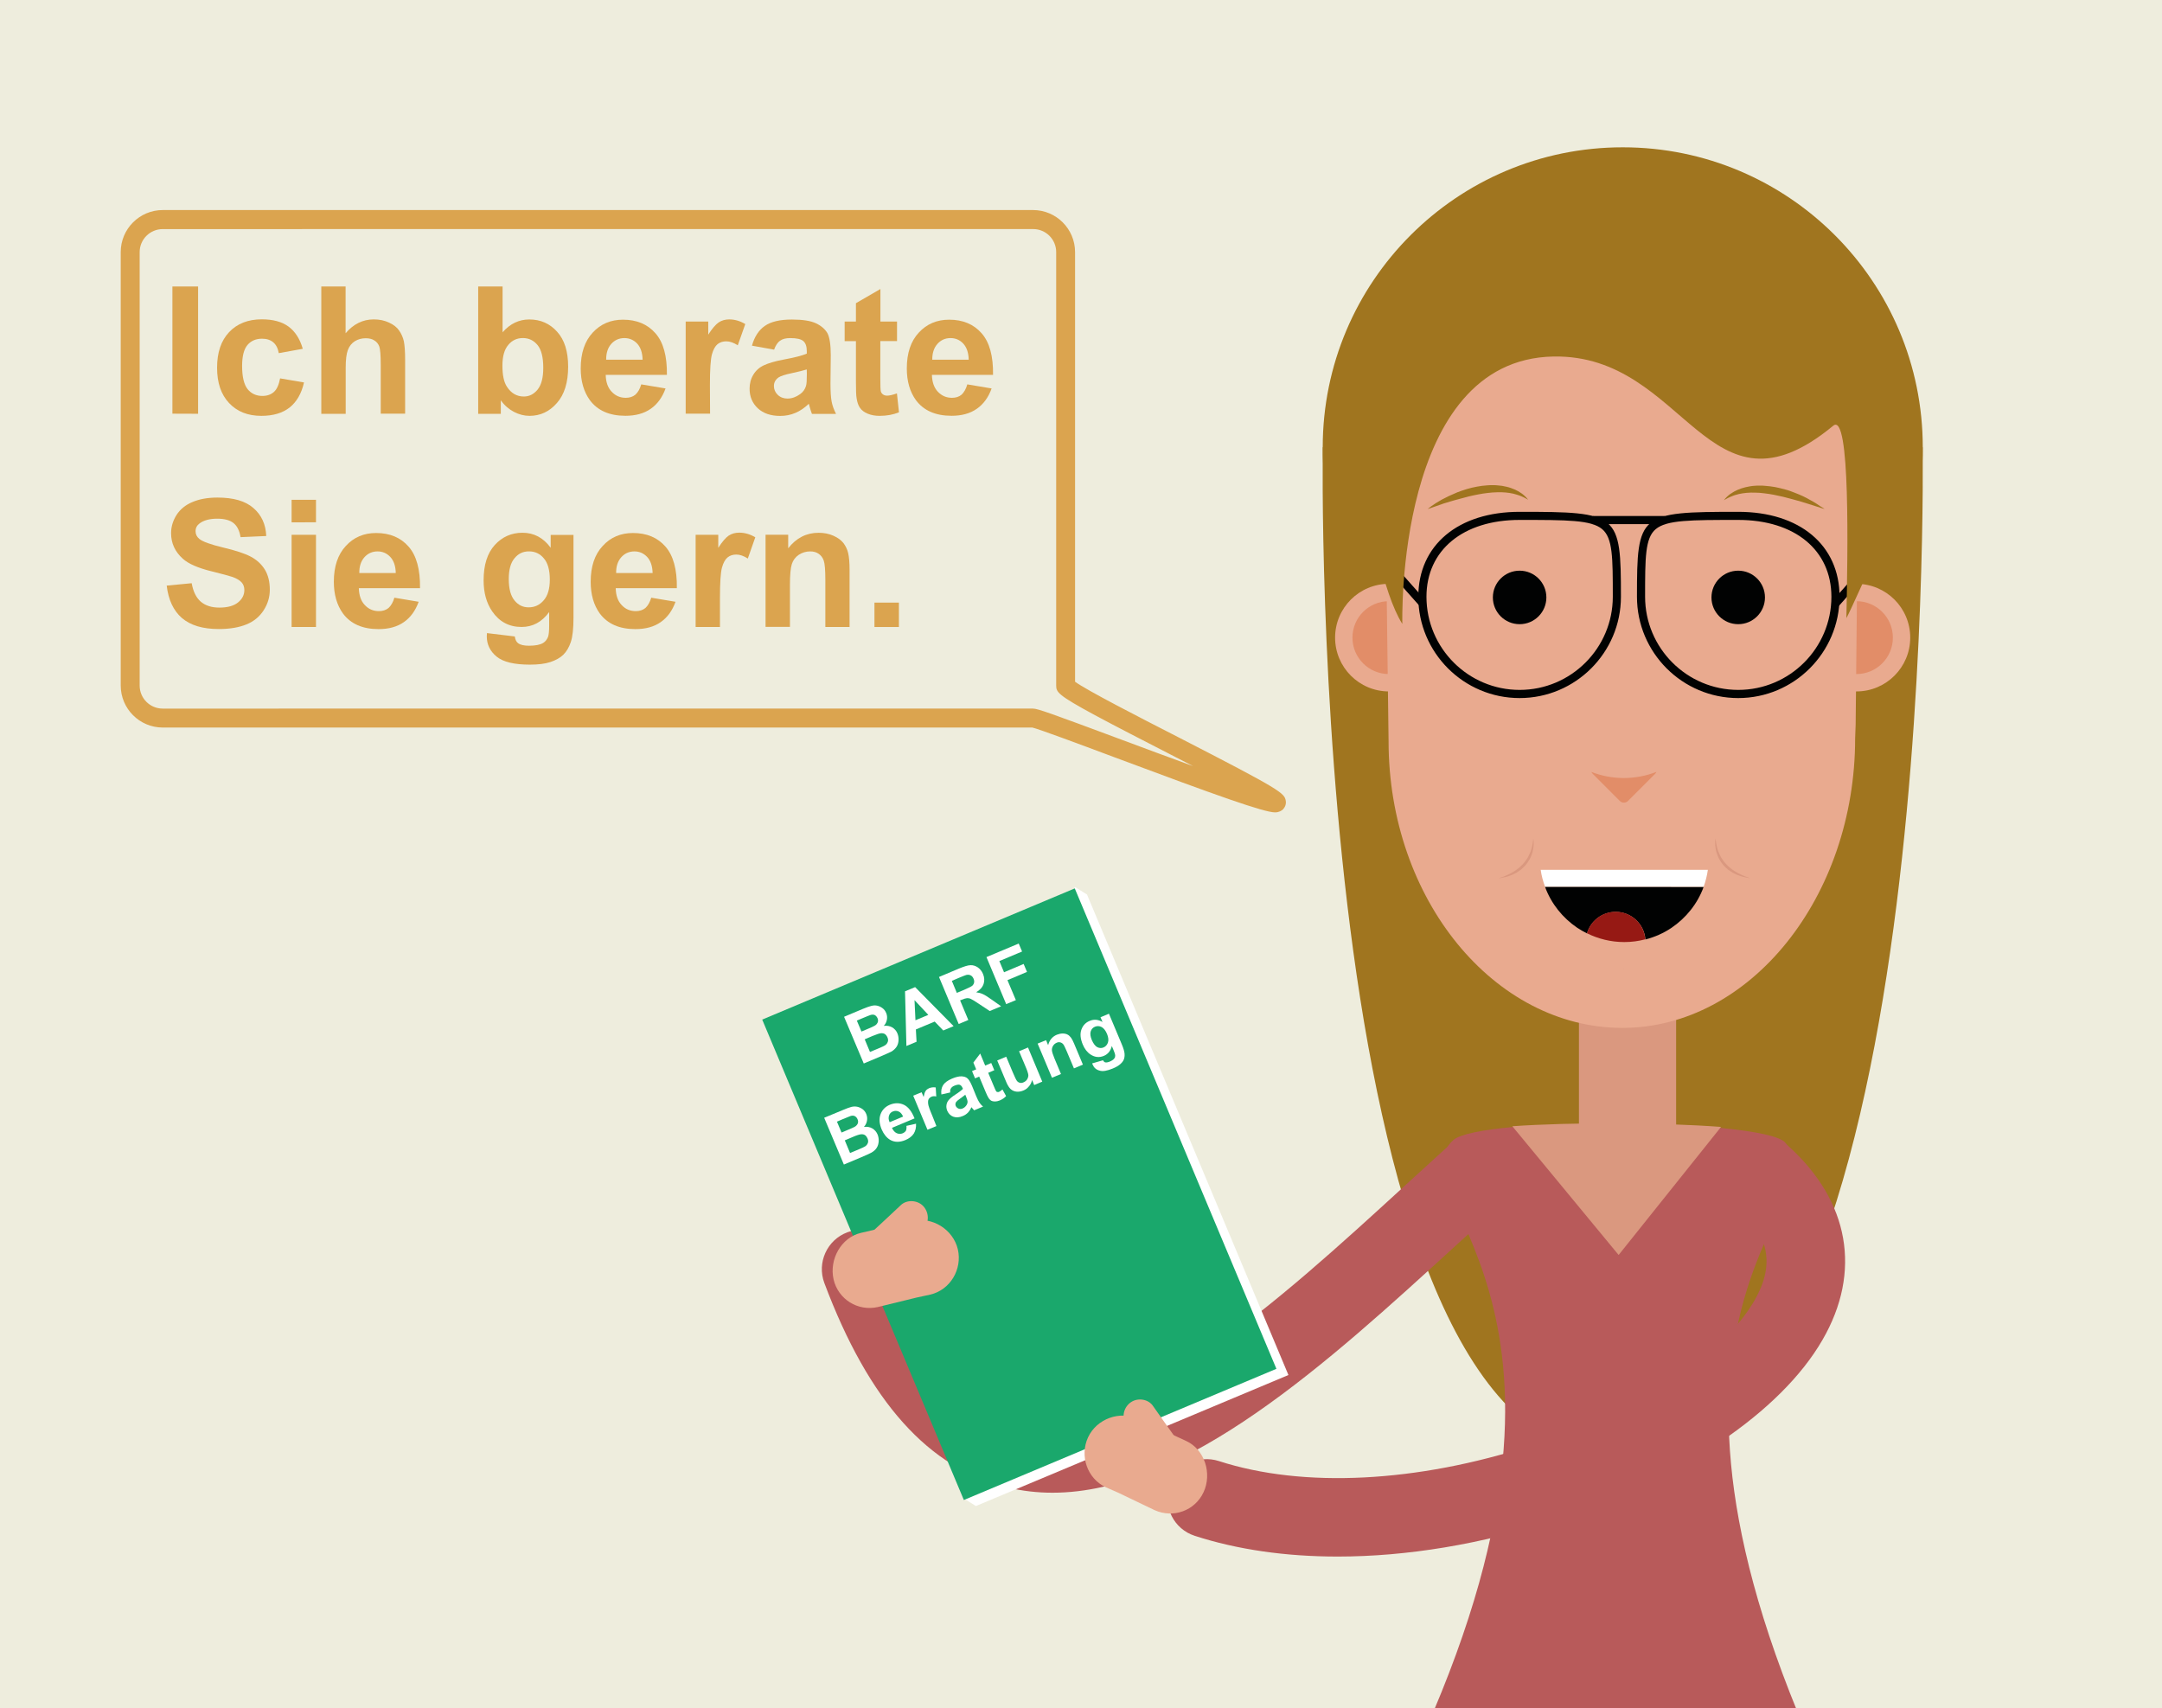 <?xml version="1.0" encoding="utf-8"?>
<!-- Generator: Adobe Illustrator 16.0.0, SVG Export Plug-In . SVG Version: 6.00 Build 0)  -->
<!DOCTYPE svg PUBLIC "-//W3C//DTD SVG 1.1//EN" "http://www.w3.org/Graphics/SVG/1.1/DTD/svg11.dtd">
<svg version="1.1" id="Ebene_1" xmlns="http://www.w3.org/2000/svg" xmlns:xlink="http://www.w3.org/1999/xlink" x="0px" y="0px"
	 width="66.75px" height="52.732px" viewBox="35.656 0 66.75 52.732" enable-background="new 35.656 0 66.75 52.732"
	 xml:space="preserve">
<g id="Ebene_3">
	<rect x="34.906" y="0" fill="#EEEDDD" width="68.83" height="52.732"/>
</g>
<g id="Ebene_1_1_">
	<g>
		<circle fill="#A0751F" cx="85.757" cy="13.811" r="9.263"/>
	</g>
	<g>
		<path fill="#BF914C" d="M94.153,17.612c-1.784,2.743-4.881,4.558-8.396,4.558c-3.27,0-6.169-1.563-7.998-3.983l1.514-6.377
			c0,0,0.19-1.932,3.307-1.932c4.906,0,6.505,6.75,10.944,3.267C93.84,12.891,94.2,15.615,94.153,17.612z"/>
	</g>
	<g>
		<path fill="#A0751F" d="M85.524,44.948c-9.523,0-9.028-31.139-9.028-31.139h18.521C95.015,13.811,95.51,44.948,85.524,44.948z"/>
	</g>
	<g>
		<g>
			<circle fill="#E9AA8F" cx="78.537" cy="19.686" r="1.661"/>
		</g>
		<g>
			<circle fill="#E28D68" cx="78.537" cy="19.686" r="1.125"/>
		</g>
	</g>
	<g>
		<g>
			<circle fill="#E9AA8F" cx="92.972" cy="19.686" r="1.661"/>
		</g>
		<g>
			<circle fill="#E28D68" cx="92.972" cy="19.686" r="1.125"/>
		</g>
	</g>
	<g>
		<path fill="#DA987F" d="M85.905,36.244c-0.783,0-1.5-0.639-1.5-1.424v-5.44c0-0.785,0.717-1.423,1.5-1.423
			c0.785,0,1.5,0.638,1.5,1.423v5.44C87.405,35.606,86.69,36.244,85.905,36.244z"/>
	</g>
	<g>
		<path fill="#E9AA8F" d="M93.405,13.059c0-2.74-3.938-2.836-7.891-2.836s-6.763,1.363-6.876,2.827
			c-0.008,0.093-0.233,0.182-0.233,0.271c0,0,0.122,9.471,0.122,9.561c0,4.89,3.269,8.853,7.218,8.853s7.187-4.05,7.187-8.938
			c0-0.011,0.016-0.439,0.016-0.439l0.098-9.717h0.365C93.405,12.639,93.405,13.07,93.405,13.059z"/>
	</g>
	<g opacity="0.5">
		<line fill="none" x1="85.839" y1="30.16" x2="85.804" y2="30.152"/>
	</g>
	<g opacity="0.4">
		<polygon fill="#633F18" points="85.794,29.92 85.794,29.922 85.787,29.921 		"/>
	</g>
	<g opacity="0.4">
		<polygon fill="#633F18" points="85.787,29.921 85.78,29.922 85.78,29.92 		"/>
	</g>
	<g>
		<g>
			<path fill="#010202" d="M88.333,26.343c-0.026,0.124-0.065,0.259-0.125,0.397c-0.077,0.181-0.186,0.374-0.332,0.558
				c-0.147,0.187-0.337,0.36-0.563,0.505c-0.224,0.146-0.479,0.261-0.743,0.33c-0.064,0.021-0.134,0.034-0.199,0.048
				c-0.066,0.014-0.136,0.024-0.21,0.031l-0.11,0.014l-0.055,0.005l-0.042,0.002l-0.084,0.003l-0.043,0.002l-0.021-0.014
				l-0.012-0.016h-0.025l-0.006,0.017c-0.27-0.002-0.544-0.03-0.81-0.104c-0.267-0.074-0.521-0.185-0.739-0.33
				c-0.222-0.146-0.408-0.315-0.558-0.501c-0.148-0.183-0.256-0.373-0.334-0.554c-0.056-0.13-0.096-0.253-0.122-0.368
				c-0.019-0.021-0.026-0.032-0.026-0.032s-0.035,0.122-0.036,0.341c-0.001,0.22,0.031,0.535,0.188,0.897
				c0.077,0.18,0.185,0.37,0.334,0.554c0.146,0.185,0.335,0.354,0.557,0.501c0.222,0.147,0.476,0.256,0.739,0.329
				c0.266,0.074,0.872,0.116,0.872,0.116l0.043-0.003l0.084-0.003l0.042-0.002l0.055-0.005l0.11-0.014
				c0.074-0.007,0.144-0.021,0.21-0.031c0.065-0.014,0.135-0.025,0.199-0.048c0.268-0.069,0.521-0.185,0.743-0.328
				c0.226-0.146,0.412-0.32,0.563-0.506c0.147-0.184,0.255-0.378,0.332-0.559c0.149-0.364,0.182-0.685,0.176-0.902
				c-0.004-0.219-0.044-0.341-0.044-0.341S88.336,26.338,88.333,26.343z"/>
		</g>
		<g>
			<path fill="#FFFFFF" d="M83.659,27.288c0.146,0.186,0.335,0.355,0.557,0.501c0.222,0.146,0.476,0.257,0.739,0.33
				c0.264,0.072,0.872,0.115,0.872,0.115l0.127-0.005l0.042-0.002l0.055-0.005l0.11-0.014c0.074-0.007,0.144-0.021,0.21-0.033
				c0.065-0.012,0.135-0.024,0.199-0.046c0.268-0.069,0.521-0.185,0.743-0.33c0.226-0.145,0.412-0.318,0.563-0.505
				c0.147-0.185,0.255-0.377,0.332-0.558c0.06-0.143,0.099-0.273,0.125-0.397c-0.021,0.027-0.095,0.117-0.203,0.244
				c-0.066,0.076-0.146,0.165-0.24,0.259c-0.095,0.096-0.199,0.192-0.315,0.287c-0.233,0.19-0.513,0.354-0.812,0.454
				c-0.149,0.051-0.308,0.087-0.474,0.111c-0.021,0.003-0.042,0.007-0.063,0.01l-0.063,0.007c-0.043,0.004-0.086,0.012-0.122,0.012
				l-0.06,0.004l-0.025,0.002l-0.043,0.001l-0.146,0.003c-0.363-0.001-0.695-0.05-0.996-0.151c-0.303-0.103-0.581-0.268-0.815-0.457
				c-0.235-0.188-0.431-0.392-0.563-0.541c-0.091-0.102-0.154-0.177-0.188-0.218c0.026,0.115,0.066,0.238,0.123,0.368
				C83.404,26.915,83.509,27.106,83.659,27.288z"/>
		</g>
	</g>
	<g>
		<path fill="#A0751F" d="M79.733,15.716c0,0,0.04-0.033,0.114-0.088c0.074-0.054,0.187-0.127,0.321-0.202
			c0.139-0.075,0.305-0.154,0.486-0.228c0.094-0.035,0.188-0.069,0.289-0.099c0.102-0.03,0.204-0.055,0.311-0.074
			c0.104-0.021,0.211-0.033,0.314-0.04c0.056-0.004,0.104-0.008,0.158-0.006c0.052-0.001,0.104,0,0.153,0.005
			c0.103,0.006,0.199,0.021,0.29,0.044c0.093,0.021,0.177,0.052,0.25,0.084c0.074,0.033,0.141,0.069,0.191,0.106
			c0.058,0.034,0.098,0.076,0.133,0.106c0.033,0.03,0.058,0.063,0.071,0.079c0.018,0.02,0.023,0.028,0.023,0.028
			s-0.012-0.008-0.033-0.02c-0.021-0.012-0.053-0.03-0.093-0.05c-0.042-0.02-0.089-0.043-0.146-0.063
			c-0.057-0.021-0.123-0.038-0.192-0.057c-0.146-0.032-0.314-0.049-0.5-0.042c-0.093,0.001-0.188,0.01-0.284,0.021
			c-0.097,0.012-0.193,0.024-0.293,0.045c-0.195,0.036-0.394,0.085-0.573,0.137c-0.093,0.023-0.182,0.05-0.266,0.074
			s-0.163,0.052-0.235,0.071C79.93,15.652,79.733,15.716,79.733,15.716z"/>
	</g>
	<g>
		<path fill="#A0751F" d="M91.988,15.716c0,0-0.195-0.063-0.491-0.156c-0.073-0.021-0.153-0.049-0.236-0.073
			c-0.084-0.024-0.174-0.05-0.265-0.074c-0.185-0.052-0.379-0.1-0.574-0.137c-0.101-0.021-0.195-0.032-0.293-0.045
			c-0.1-0.013-0.191-0.021-0.284-0.021c-0.185-0.007-0.354,0.01-0.5,0.042c-0.07,0.02-0.138,0.034-0.193,0.059
			c-0.06,0.021-0.104,0.045-0.146,0.063c-0.04,0.021-0.069,0.038-0.092,0.05c-0.021,0.014-0.034,0.02-0.034,0.02
			s0.009-0.011,0.022-0.028c0.019-0.019,0.038-0.049,0.072-0.079s0.075-0.072,0.132-0.104c0.055-0.039,0.118-0.075,0.192-0.107
			c0.074-0.033,0.158-0.063,0.25-0.084c0.092-0.021,0.188-0.039,0.29-0.045c0.052-0.005,0.104-0.006,0.154-0.005
			c0.053-0.002,0.104,0.002,0.155,0.007c0.105,0.006,0.212,0.021,0.316,0.039c0.104,0.021,0.208,0.046,0.31,0.074
			c0.103,0.026,0.197,0.063,0.289,0.099c0.187,0.07,0.353,0.149,0.487,0.229c0.139,0.073,0.247,0.146,0.322,0.2
			C91.948,15.681,91.988,15.716,91.988,15.716z"/>
	</g>
	<g>
		<path fill="#B85A5A" d="M68.15,46.086c-0.465,0-0.927-0.052-1.383-0.161c-2.435-0.584-4.286-2.649-5.661-6.316
			c-0.233-0.627,0.083-1.326,0.71-1.563c0.628-0.233,1.328,0.083,1.563,0.71c1.057,2.814,2.387,4.436,3.955,4.813
			c3.236,0.775,7.887-3.477,11.62-6.893c0.456-0.418,0.888-0.813,1.319-1.204c0.498-0.447,1.268-0.407,1.714,0.091
			c0.449,0.497,0.41,1.266-0.088,1.714c-0.428,0.387-0.854,0.775-1.31,1.19C76.663,42.06,72.261,46.086,68.15,46.086z"/>
	</g>
	<g>
		<path fill="#B85A5A" d="M76.955,48.057c-1.6,0-3.099-0.214-4.414-0.641c-0.64-0.207-0.986-0.893-0.781-1.527
			c0.206-0.639,0.892-0.987,1.529-0.78c2.601,0.843,6.115,0.666,9.647-0.482c3.271-1.063,5.904-2.773,6.884-4.469
			c0.644-1.113,0.466-2.028-0.576-2.969c-0.497-0.448-0.537-1.216-0.089-1.714s1.218-0.538,1.715-0.091
			c1.885,1.699,2.27,3.883,1.054,5.983c-1.283,2.225-4.361,4.305-8.233,5.563C81.397,47.678,79.087,48.057,76.955,48.057z"/>
	</g>
	<g>
		<circle fill="#010202" cx="82.573" cy="18.445" r="0.826"/>
	</g>
	<g>
		<circle fill="#010202" cx="89.322" cy="18.445" r="0.826"/>
	</g>
	<g>
		<g>
			<path fill="#E28D68" d="M86.797,23.831c-0.01,0.021-0.021,0.04-0.038,0.057l-0.842,0.842c-0.067,0.067-0.182,0.067-0.249,0
				l-0.841-0.842c-0.017-0.016-0.027-0.032-0.038-0.055c0.313,0.12,0.647,0.188,1.002,0.188
				C86.146,24.019,86.485,23.952,86.797,23.831z"/>
		</g>
	</g>
	<g>
		<g>
			<path fill="#010202" d="M82.573,21.552c-1.726,0-3.128-1.401-3.128-3.127c0-1.594,1.229-2.623,3.128-2.623
				c3.067,0,3.128,0.051,3.128,2.623C85.701,20.148,84.298,21.552,82.573,21.552z M82.573,16.052c-1.746,0-2.876,0.933-2.876,2.372
				c0,1.585,1.289,2.876,2.876,2.876s2.877-1.291,2.877-2.876c0-1.208,0-1.813-0.33-2.089
				C84.779,16.052,84.042,16.052,82.573,16.052z"/>
		</g>
		<g>
			<path fill="#010202" d="M89.322,21.552c-1.724,0-3.126-1.401-3.126-3.127c0-2.572,0.06-2.623,3.126-2.623
				c1.899,0,3.129,1.029,3.129,2.623C92.448,20.148,91.046,21.552,89.322,21.552z M89.322,16.052c-1.468,0-2.203,0-2.545,0.283
				c-0.33,0.273-0.33,0.881-0.33,2.089c0,1.585,1.29,2.876,2.875,2.876c1.588,0,2.877-1.291,2.877-2.876
				C92.198,16.983,91.069,16.052,89.322,16.052z"/>
		</g>
		<g>
			<rect x="84.833" y="15.931" fill="#010202" width="2.229" height="0.251"/>
		</g>
		<g>
			
				<rect x="92.558" y="17.736" transform="matrix(-0.749 -0.663 0.663 -0.749 149.96 93.399)" fill="#010202" width="0.25" height="1.079"/>
		</g>
		<g>
			
				<rect x="78.676" y="18.148" transform="matrix(-0.664 -0.748 0.748 -0.664 118.168 89.628)" fill="#010202" width="1.078" height="0.251"/>
		</g>
	</g>
	<g>
		<path fill="#A0751F" d="M93.583,17.075c-0.113,0.255-0.789,1.769-0.921,2.009c0.039-1.997,0.13-6.387-0.407-5.94
			c-3.885,3.209-4.528-2.205-8.633-2.137c-4.896,0.084-4.67,8.256-4.67,8.256c-0.618-0.979-0.973-3.179-1.258-4.392
			c0.028-5.42,2.217-5.254,7.599-5.747c6.088-0.56,8.328,1.008,8.563,1.787C94,11.396,93.959,14.757,93.583,17.075z"/>
	</g>
	<g>
		<g>
			<rect x="82.119" y="25.987" fill="#E9AA8F" width="7.657" height="3.433"/>
		</g>
		<g>
			<path fill="#FFFFFF" d="M88.385,26.855h-5.161c0.026,0.184,0.072,0.356,0.136,0.525h4.894
				C88.313,27.214,88.359,27.038,88.385,26.855z"/>
		</g>
		<g>
			<g>
				<path fill="#010202" d="M83.359,27.383c0.19,0.519,0.543,0.955,0.992,1.26c0.098,0.063,0.196,0.122,0.303,0.174
					c0.11-0.384,0.466-0.664,0.886-0.664c0.482,0,0.881,0.374,0.917,0.852c0.29-0.075,0.563-0.196,0.803-0.358
					c0.45-0.305,0.803-0.741,0.993-1.26L83.359,27.383L83.359,27.383z"/>
			</g>
			<g>
				<path fill="#961914" d="M85.538,28.15c-0.42,0-0.772,0.28-0.886,0.664c0.349,0.172,0.737,0.271,1.15,0.271
					c0.225,0,0.441-0.028,0.649-0.084C86.418,28.524,86.022,28.15,85.538,28.15z"/>
			</g>
		</g>
	</g>
	<g>
		<path fill="#DA987F" d="M82.994,25.885c0,0,0.007,0.027,0.01,0.077c0.002,0.023,0.002,0.056,0.003,0.089
			c-0.002,0.034-0.002,0.074-0.009,0.116c-0.005,0.043-0.018,0.088-0.026,0.137c-0.016,0.048-0.027,0.1-0.053,0.146
			c-0.011,0.023-0.021,0.049-0.034,0.073c-0.014,0.023-0.028,0.05-0.044,0.071c-0.027,0.052-0.068,0.094-0.104,0.139
			c-0.04,0.043-0.085,0.08-0.126,0.118c-0.047,0.031-0.093,0.063-0.139,0.095c-0.049,0.021-0.096,0.047-0.14,0.068
			c-0.045,0.02-0.09,0.029-0.13,0.045c-0.041,0.016-0.078,0.022-0.112,0.027c-0.033,0.006-0.063,0.014-0.088,0.019
			c-0.049,0.009-0.075,0.013-0.075,0.013s0.025-0.012,0.071-0.028c0.021-0.008,0.051-0.019,0.082-0.027
			c0.031-0.013,0.065-0.026,0.104-0.045c0.037-0.021,0.079-0.035,0.12-0.059c0.041-0.022,0.083-0.049,0.128-0.075
			c0.041-0.027,0.081-0.063,0.125-0.094c0.038-0.036,0.079-0.072,0.114-0.109c0.034-0.043,0.072-0.08,0.101-0.127
			c0.016-0.021,0.029-0.045,0.043-0.063c0.015-0.023,0.023-0.047,0.036-0.068c0.023-0.045,0.041-0.091,0.062-0.135
			c0.014-0.044,0.027-0.086,0.038-0.126c0.021-0.08,0.031-0.146,0.036-0.197C82.992,25.915,82.994,25.885,82.994,25.885z"/>
	</g>
	<g>
		<path fill="#DA987F" d="M88.625,25.885c0,0,0,0.028,0.006,0.076c0.006,0.049,0.017,0.117,0.037,0.197
			c0.009,0.04,0.022,0.082,0.039,0.126c0.019,0.044,0.035,0.09,0.06,0.135c0.012,0.021,0.023,0.045,0.035,0.067
			c0.015,0.021,0.029,0.044,0.045,0.063c0.025,0.048,0.064,0.084,0.099,0.126c0.036,0.039,0.077,0.075,0.115,0.111
			c0.044,0.03,0.084,0.063,0.126,0.094c0.044,0.026,0.087,0.054,0.127,0.075c0.042,0.021,0.083,0.038,0.12,0.059
			c0.038,0.019,0.071,0.032,0.104,0.045c0.03,0.012,0.061,0.021,0.083,0.027c0.046,0.02,0.07,0.028,0.07,0.028
			s-0.026-0.004-0.076-0.013c-0.022-0.005-0.055-0.013-0.088-0.019c-0.033-0.005-0.07-0.015-0.11-0.027
			c-0.04-0.016-0.085-0.025-0.131-0.046c-0.044-0.021-0.092-0.046-0.141-0.068c-0.045-0.027-0.091-0.063-0.139-0.094
			c-0.042-0.038-0.087-0.075-0.126-0.118c-0.035-0.045-0.075-0.087-0.104-0.14c-0.016-0.021-0.029-0.047-0.044-0.07
			c-0.012-0.024-0.021-0.051-0.033-0.073c-0.023-0.05-0.037-0.103-0.054-0.147c-0.013-0.048-0.021-0.093-0.024-0.136
			c-0.009-0.042-0.01-0.082-0.011-0.116c0-0.033,0-0.063,0.002-0.089C88.618,25.913,88.625,25.885,88.625,25.885z"/>
	</g>
	<g>
		<path fill="#B85A5A" d="M90.778,35.281c-0.169-0.202-0.938-0.354-1.983-0.456l-6.444-0.028c-0.932,0.085-1.619,0.22-1.823,0.4
			c-1.854,1.668,5.105,4.758-0.894,18.289h11.783C85.63,39.955,92.377,37.196,90.778,35.281z"/>
	</g>
	<g>
		<path fill="#DA987F" d="M88.792,34.792c-1.868-0.14-4.622-0.148-6.444-0.021l3.282,3.975L88.792,34.792z"/>
	</g>
	<g>
		<g>
			<polygon fill="#FFFFFF" points="75.435,42.452 65.786,46.497 65.409,46.262 68.84,27.383 69.216,27.617 			"/>
		</g>
		<g>
			
				<rect x="61.893" y="28.782" transform="matrix(-0.922 0.387 -0.387 -0.922 143.268 44.845)" fill="#1AA86C" width="10.466" height="16.087"/>
		</g>
		<g>
			<path fill="#FFFFFF" d="M61.716,31.392l0.581-0.244c0.115-0.048,0.203-0.078,0.264-0.093c0.063-0.016,0.119-0.018,0.177-0.006
				c0.059,0.014,0.111,0.037,0.162,0.075c0.053,0.038,0.089,0.088,0.116,0.15c0.028,0.065,0.036,0.139,0.022,0.21
				c-0.015,0.072-0.044,0.137-0.097,0.188c0.101-0.012,0.188,0.005,0.261,0.047c0.071,0.042,0.128,0.104,0.162,0.188
				c0.026,0.064,0.038,0.136,0.034,0.212c-0.005,0.074-0.024,0.145-0.063,0.202s-0.093,0.109-0.167,0.15
				c-0.047,0.023-0.163,0.076-0.352,0.156l-0.492,0.207L61.716,31.392z M62.11,31.51l0.143,0.338l0.19-0.08
				c0.114-0.05,0.187-0.079,0.211-0.097c0.05-0.024,0.08-0.062,0.099-0.103c0.018-0.04,0.016-0.084-0.004-0.132
				c-0.021-0.044-0.047-0.075-0.083-0.096c-0.037-0.018-0.081-0.019-0.132-0.004c-0.031,0.011-0.115,0.042-0.255,0.102L62.11,31.51z
				 M62.353,32.088l0.163,0.39l0.271-0.113c0.104-0.044,0.171-0.074,0.195-0.094c0.041-0.024,0.067-0.062,0.083-0.104
				c0.016-0.042,0.013-0.089-0.011-0.142c-0.019-0.043-0.044-0.075-0.078-0.1c-0.034-0.021-0.074-0.028-0.12-0.025
				c-0.045,0.003-0.135,0.032-0.27,0.088L62.353,32.088z"/>
			<path fill="#FFFFFF" d="M65.098,31.681l-0.319,0.134l-0.265-0.275l-0.581,0.243l0.021,0.38l-0.313,0.131l-0.043-1.688l0.312-0.13
				L65.098,31.681z M64.317,31.333l-0.426-0.455l0.029,0.621L64.317,31.333z"/>
			<path fill="#FFFFFF" d="M65.255,31.615l-0.608-1.452l0.617-0.26c0.154-0.063,0.272-0.102,0.354-0.104
				c0.08-0.004,0.155,0.021,0.227,0.068c0.07,0.049,0.124,0.115,0.16,0.201c0.045,0.107,0.052,0.214,0.018,0.312
				c-0.034,0.1-0.109,0.185-0.229,0.255c0.079,0.012,0.146,0.028,0.208,0.058c0.061,0.025,0.146,0.082,0.267,0.166l0.296,0.209
				l-0.352,0.146l-0.344-0.228c-0.123-0.081-0.204-0.132-0.244-0.148c-0.04-0.018-0.078-0.023-0.113-0.021s-0.087,0.019-0.154,0.046
				l-0.06,0.022l0.254,0.606L65.255,31.615z M65.197,30.654l0.219-0.091c0.142-0.062,0.227-0.104,0.256-0.128
				c0.03-0.026,0.05-0.061,0.058-0.099c0.008-0.037,0.002-0.077-0.017-0.121c-0.021-0.049-0.05-0.083-0.089-0.102
				c-0.039-0.021-0.083-0.023-0.136-0.012c-0.023,0.007-0.097,0.034-0.216,0.084l-0.229,0.098L65.197,30.654z"/>
			<path fill="#FFFFFF" d="M66.721,31.001l-0.609-1.452l0.996-0.418l0.104,0.246l-0.702,0.295l0.145,0.346l0.605-0.257l0.104,0.246
				l-0.604,0.254l0.26,0.617L66.721,31.001z"/>
			<path fill="#FFFFFF" d="M61.102,34.51l0.581-0.241c0.114-0.05,0.203-0.079,0.263-0.096c0.063-0.014,0.12-0.015,0.179-0.003
				c0.058,0.014,0.109,0.036,0.162,0.074c0.051,0.038,0.089,0.089,0.114,0.15c0.028,0.066,0.036,0.14,0.022,0.21
				c-0.013,0.07-0.045,0.137-0.095,0.188c0.1-0.012,0.187,0.004,0.259,0.046c0.074,0.043,0.128,0.105,0.164,0.189
				c0.025,0.063,0.039,0.137,0.034,0.212c-0.006,0.074-0.024,0.143-0.063,0.201c-0.038,0.06-0.094,0.108-0.167,0.149
				c-0.048,0.026-0.163,0.079-0.351,0.158l-0.494,0.207L61.102,34.51z M61.496,34.63l0.142,0.336l0.191-0.081
				c0.112-0.048,0.186-0.077,0.211-0.094c0.047-0.025,0.08-0.063,0.098-0.103c0.017-0.041,0.015-0.085-0.006-0.132
				s-0.046-0.076-0.083-0.096c-0.035-0.019-0.081-0.021-0.132-0.005c-0.029,0.009-0.113,0.043-0.252,0.102L61.496,34.63z
				 M61.738,35.207l0.163,0.391l0.271-0.114c0.104-0.044,0.171-0.074,0.197-0.093c0.04-0.026,0.066-0.063,0.082-0.104
				c0.015-0.042,0.011-0.089-0.012-0.142c-0.02-0.044-0.044-0.076-0.078-0.1c-0.032-0.021-0.072-0.029-0.118-0.026
				c-0.048,0.003-0.137,0.03-0.271,0.089L61.738,35.207z"/>
			<path fill="#FFFFFF" d="M63.641,34.76l0.297-0.067c0.007,0.116-0.018,0.219-0.069,0.304c-0.057,0.086-0.142,0.151-0.257,0.2
				c-0.183,0.076-0.343,0.073-0.479-0.009c-0.108-0.066-0.194-0.175-0.256-0.318c-0.073-0.175-0.085-0.33-0.035-0.468
				c0.051-0.137,0.146-0.233,0.284-0.293c0.154-0.064,0.302-0.064,0.437,0c0.134,0.063,0.243,0.205,0.329,0.42l-0.697,0.292
				c0.037,0.082,0.086,0.138,0.147,0.165c0.063,0.027,0.125,0.027,0.188,0.002c0.043-0.021,0.075-0.046,0.097-0.082
				C63.642,34.867,63.648,34.819,63.641,34.76z M63.539,34.473c-0.036-0.08-0.083-0.135-0.141-0.158
				c-0.059-0.024-0.112-0.025-0.171-0.002c-0.062,0.023-0.103,0.066-0.123,0.129c-0.02,0.062-0.017,0.131,0.019,0.205L63.539,34.473
				z"/>
			<path fill="#FFFFFF" d="M64.567,34.766l-0.276,0.114l-0.44-1.052l0.259-0.106l0.063,0.147c0.016-0.089,0.035-0.152,0.062-0.188
				c0.024-0.037,0.063-0.064,0.105-0.084c0.063-0.025,0.133-0.035,0.206-0.023l0.016,0.278c-0.061-0.013-0.107-0.01-0.148,0.009
				c-0.039,0.018-0.067,0.041-0.085,0.073c-0.02,0.031-0.023,0.081-0.017,0.145c0.007,0.064,0.05,0.186,0.125,0.361L64.567,34.766z"
				/>
			<path fill="#FFFFFF" d="M64.992,33.729l-0.271,0.061c-0.015-0.113,0.003-0.209,0.052-0.287s0.144-0.146,0.277-0.203
				c0.124-0.052,0.224-0.073,0.296-0.069s0.132,0.021,0.175,0.059c0.044,0.034,0.091,0.111,0.144,0.232l0.133,0.326
				c0.039,0.093,0.072,0.157,0.1,0.197c0.026,0.04,0.063,0.08,0.108,0.12l-0.274,0.114c-0.016-0.017-0.036-0.038-0.063-0.07
				c-0.013-0.015-0.021-0.021-0.022-0.026c-0.026,0.064-0.063,0.12-0.107,0.168c-0.045,0.046-0.1,0.082-0.159,0.105
				c-0.107,0.046-0.206,0.052-0.293,0.021c-0.087-0.033-0.148-0.096-0.188-0.186c-0.022-0.061-0.033-0.119-0.022-0.177
				c0.009-0.06,0.032-0.111,0.073-0.157c0.041-0.047,0.104-0.1,0.194-0.158c0.119-0.076,0.199-0.14,0.241-0.182l-0.012-0.027
				c-0.021-0.054-0.054-0.086-0.087-0.098c-0.036-0.013-0.093-0.002-0.164,0.027c-0.052,0.021-0.084,0.047-0.104,0.078
				C64.994,33.629,64.988,33.672,64.992,33.729z M65.458,33.798c-0.029,0.026-0.081,0.063-0.15,0.113
				c-0.07,0.049-0.114,0.087-0.132,0.111c-0.024,0.041-0.029,0.081-0.013,0.121c0.018,0.039,0.045,0.064,0.086,0.083
				c0.041,0.017,0.084,0.016,0.129-0.004c0.051-0.021,0.092-0.06,0.123-0.11c0.021-0.038,0.033-0.078,0.026-0.119
				c-0.003-0.026-0.018-0.073-0.046-0.141L65.458,33.798z"/>
			<path fill="#FFFFFF" d="M66.26,32.819l0.094,0.223l-0.188,0.08l0.178,0.424c0.036,0.086,0.06,0.137,0.068,0.146
				c0.009,0.014,0.021,0.021,0.039,0.022c0.017,0.006,0.033,0.003,0.053-0.006c0.024-0.01,0.06-0.035,0.102-0.072l0.113,0.205
				c-0.053,0.057-0.12,0.102-0.202,0.136c-0.051,0.021-0.1,0.03-0.146,0.03c-0.048,0-0.086-0.01-0.116-0.026
				c-0.029-0.021-0.06-0.05-0.084-0.094c-0.021-0.028-0.05-0.095-0.091-0.191l-0.192-0.458l-0.128,0.055l-0.093-0.224l0.128-0.054
				l-0.087-0.209l0.211-0.279l0.154,0.371L66.26,32.819z"/>
			<path fill="#FFFFFF" d="M67.586,33.5l-0.065-0.157c-0.016,0.072-0.046,0.139-0.097,0.196c-0.049,0.061-0.106,0.104-0.177,0.131
				c-0.071,0.029-0.143,0.04-0.21,0.033c-0.069-0.009-0.128-0.034-0.179-0.08c-0.048-0.045-0.094-0.118-0.135-0.217l-0.279-0.665
				l0.278-0.117l0.202,0.482c0.063,0.146,0.104,0.234,0.13,0.267c0.023,0.028,0.054,0.048,0.089,0.057
				c0.036,0.009,0.073,0.005,0.115-0.015c0.048-0.021,0.085-0.051,0.111-0.093c0.024-0.042,0.039-0.086,0.036-0.131
				c-0.003-0.044-0.034-0.144-0.099-0.292l-0.187-0.443l0.276-0.116l0.44,1.054L67.586,33.5z"/>
			<path fill="#FFFFFF" d="M69.09,32.869l-0.277,0.116l-0.226-0.536c-0.048-0.113-0.084-0.187-0.109-0.214
				c-0.024-0.027-0.057-0.046-0.091-0.054c-0.034-0.009-0.07-0.005-0.108,0.013c-0.048,0.021-0.086,0.053-0.111,0.096
				c-0.026,0.042-0.039,0.089-0.035,0.138c0.004,0.052,0.031,0.135,0.08,0.253l0.2,0.478l-0.278,0.115l-0.443-1.054l0.261-0.106
				l0.063,0.154c0.042-0.157,0.133-0.267,0.271-0.323c0.063-0.024,0.121-0.037,0.182-0.037c0.062,0.001,0.11,0.014,0.151,0.036
				c0.041,0.021,0.073,0.056,0.104,0.095c0.028,0.039,0.061,0.102,0.094,0.181L69.09,32.869z"/>
			<path fill="#FFFFFF" d="M69.375,32.831l0.334-0.096c0.021,0.035,0.043,0.057,0.066,0.063c0.035,0.011,0.081,0.001,0.14-0.021
				c0.07-0.03,0.122-0.063,0.147-0.104c0.021-0.022,0.026-0.056,0.025-0.094c-0.001-0.024-0.016-0.071-0.041-0.133l-0.063-0.153
				c-0.035,0.147-0.115,0.249-0.242,0.304c-0.143,0.061-0.278,0.047-0.411-0.038c-0.104-0.066-0.188-0.174-0.245-0.313
				c-0.073-0.177-0.088-0.328-0.042-0.457s0.132-0.221,0.258-0.271c0.131-0.057,0.263-0.042,0.395,0.034l-0.063-0.146l0.261-0.109
				l0.396,0.944c0.052,0.124,0.081,0.222,0.086,0.291s-0.003,0.131-0.024,0.181c-0.021,0.053-0.062,0.101-0.114,0.146
				c-0.054,0.046-0.127,0.089-0.222,0.128c-0.179,0.075-0.315,0.099-0.417,0.065c-0.101-0.027-0.171-0.092-0.209-0.186
				C69.384,32.856,69.38,32.844,69.375,32.831z M69.365,32.11c0.048,0.11,0.104,0.186,0.167,0.219
				c0.063,0.032,0.13,0.037,0.191,0.011c0.067-0.026,0.114-0.079,0.139-0.15c0.025-0.071,0.017-0.161-0.027-0.268
				c-0.045-0.106-0.104-0.181-0.169-0.214c-0.066-0.034-0.137-0.037-0.204-0.009c-0.066,0.027-0.11,0.076-0.132,0.146
				C69.308,31.915,69.321,32.004,69.365,32.11z"/>
		</g>
	</g>
	<g>
		<g>
			<path fill="#E9AA8F" d="M62.238,38.063c-0.613,0.143-0.987,0.821-0.846,1.438c0.143,0.616,0.752,0.992,1.367,0.852
				c0.012-0.003,1.198-0.293,1.198-0.293c0.012-0.002,0.408-0.087,0.42-0.091c0.615-0.143,0.993-0.779,0.852-1.396
				c-0.143-0.615-0.791-1.02-1.405-0.875C63.821,37.696,62.24,38.062,62.238,38.063z"/>
		</g>
		<g>
			<path fill="#E9AA8F" d="M62.594,38.022c-0.182,0.182-0.146,0.515,0.034,0.692c0.181,0.184,0.479,0.19,0.662,0.013
				c0.003-0.004,0.354-0.354,0.354-0.354c0.004-0.004,0.529-0.458,0.533-0.461c0.182-0.182,0.156-0.499-0.023-0.682
				s-0.507-0.198-0.688-0.021C63.465,37.216,62.594,38.021,62.594,38.022z"/>
		</g>
	</g>
	<g>
		<g>
			<path fill="#E9AA8F" d="M72.281,44.49c0.573,0.265,0.801,1.008,0.534,1.58c-0.266,0.573-0.938,0.814-1.514,0.553
				c-0.011-0.006-1.111-0.533-1.111-0.533c-0.01-0.004-0.383-0.168-0.394-0.173c-0.572-0.267-0.813-0.968-0.547-1.541
				s0.98-0.834,1.557-0.566C70.807,43.808,72.279,44.49,72.281,44.49z"/>
		</g>
		<g>
			<path fill="#E9AA8F" d="M71.941,44.379c0.143,0.213,0.038,0.532-0.176,0.672c-0.214,0.144-0.51,0.091-0.647-0.125
				c-0.004-0.004-0.275-0.417-0.275-0.417c-0.002-0.004-0.425-0.556-0.427-0.56c-0.143-0.216-0.054-0.521,0.162-0.661
				c0.214-0.142,0.535-0.093,0.678,0.122C71.253,43.41,71.94,44.378,71.941,44.379z"/>
		</g>
	</g>
	<g>
		<path fill="#DBA44F" d="M75.021,25.081c-0.341,0-1.804-0.522-4.949-1.698c-1.147-0.43-2.336-0.872-2.543-0.921H40.681
			c-0.717,0-1.298-0.582-1.298-1.298V7.784c0-0.717,0.582-1.299,1.298-1.299H67.55c0.716,0,1.298,0.582,1.298,1.299v13.264
			c0.364,0.266,1.976,1.093,3.172,1.705c3.188,1.638,3.295,1.731,3.333,1.972c0.017,0.097-0.019,0.193-0.086,0.264
			C75.223,25.029,75.145,25.081,75.021,25.081z M40.681,7.073c-0.394,0-0.713,0.318-0.713,0.712v13.38
			c0,0.395,0.319,0.712,0.713,0.712H67.55c0.14,0,0.521,0.136,2.728,0.958c0.667,0.249,1.465,0.546,2.215,0.818
			c-0.25-0.128-0.5-0.257-0.739-0.38c-0.816-0.419-1.662-0.854-2.291-1.192c-1.146-0.619-1.198-0.713-1.198-0.916V7.784
			c0-0.394-0.319-0.712-0.712-0.712L40.681,7.073L40.681,7.073z"/>
	</g>
	<g>
		<path fill="#DBA44F" d="M40.979,12.772V8.844h0.793v3.931L40.979,12.772L40.979,12.772z"/>
		<path fill="#DBA44F" d="M45.004,10.769l-0.741,0.134c-0.025-0.147-0.082-0.26-0.171-0.335c-0.088-0.074-0.203-0.111-0.345-0.111
			c-0.188,0-0.337,0.063-0.449,0.192c-0.111,0.13-0.167,0.348-0.167,0.648c0,0.339,0.058,0.576,0.17,0.718
			c0.113,0.139,0.267,0.209,0.457,0.209c0.144,0,0.261-0.041,0.353-0.122c0.093-0.081,0.155-0.223,0.193-0.42l0.738,0.126
			c-0.077,0.34-0.226,0.598-0.441,0.771c-0.219,0.173-0.511,0.26-0.876,0.26c-0.417,0-0.748-0.131-0.996-0.395
			c-0.248-0.263-0.371-0.626-0.371-1.091c0-0.472,0.124-0.836,0.373-1.1c0.248-0.262,0.584-0.394,1.008-0.394
			c0.348,0,0.622,0.075,0.827,0.225C44.769,10.235,44.916,10.463,45.004,10.769z"/>
		<path fill="#DBA44F" d="M46.326,8.844v1.445c0.241-0.284,0.531-0.428,0.869-0.428c0.175,0,0.33,0.032,0.471,0.098
			c0.141,0.063,0.245,0.146,0.313,0.246c0.07,0.102,0.119,0.211,0.146,0.333c0.024,0.121,0.039,0.312,0.039,0.564v1.669h-0.753
			V11.27c0-0.3-0.016-0.487-0.043-0.567c-0.028-0.08-0.079-0.146-0.151-0.19c-0.071-0.049-0.162-0.07-0.271-0.07
			c-0.125,0-0.235,0.03-0.335,0.092c-0.098,0.062-0.17,0.151-0.216,0.274c-0.045,0.122-0.066,0.303-0.066,0.542v1.426h-0.753V8.844
			H46.326L46.326,8.844z"/>
		<path fill="#DBA44F" d="M50.42,12.772V8.844h0.753v1.415c0.23-0.265,0.508-0.396,0.825-0.396c0.348,0,0.633,0.127,0.858,0.378
			c0.229,0.251,0.341,0.61,0.341,1.08c0,0.486-0.115,0.86-0.348,1.123c-0.229,0.264-0.513,0.395-0.844,0.395
			c-0.162,0-0.322-0.04-0.48-0.122c-0.156-0.081-0.294-0.199-0.407-0.358v0.418H50.42V12.772z M51.168,11.288
			c0,0.295,0.046,0.513,0.14,0.653c0.13,0.2,0.304,0.301,0.521,0.301c0.166,0,0.308-0.071,0.425-0.214
			c0.117-0.145,0.175-0.365,0.175-0.672c0-0.324-0.059-0.562-0.177-0.703c-0.118-0.145-0.271-0.216-0.453-0.216
			c-0.18,0-0.331,0.068-0.449,0.21C51.228,10.789,51.168,11.002,51.168,11.288z"/>
		<path fill="#DBA44F" d="M55.454,11.867l0.75,0.126c-0.098,0.273-0.249,0.483-0.457,0.628c-0.208,0.146-0.471,0.216-0.781,0.216
			c-0.494,0-0.86-0.161-1.099-0.483c-0.188-0.261-0.282-0.586-0.282-0.979c0-0.473,0.124-0.841,0.37-1.106
			c0.247-0.269,0.559-0.399,0.936-0.399c0.423,0,0.757,0.14,1.002,0.42c0.245,0.278,0.361,0.708,0.353,1.283h-1.889
			c0.005,0.225,0.065,0.396,0.184,0.521c0.115,0.124,0.261,0.188,0.435,0.188c0.117,0,0.217-0.031,0.297-0.097
			C55.352,12.113,55.412,12.01,55.454,11.867z M55.496,11.105c-0.006-0.219-0.063-0.383-0.168-0.497
			c-0.106-0.112-0.238-0.17-0.394-0.17c-0.164,0-0.3,0.061-0.407,0.181c-0.105,0.119-0.158,0.281-0.156,0.486H55.496z"/>
		<path fill="#DBA44F" d="M57.579,12.772h-0.753V9.927h0.697v0.404c0.12-0.188,0.229-0.314,0.323-0.378
			c0.095-0.062,0.203-0.092,0.324-0.092c0.173,0,0.337,0.049,0.496,0.144l-0.232,0.656c-0.127-0.082-0.245-0.123-0.354-0.123
			c-0.104,0-0.194,0.027-0.27,0.087c-0.072,0.06-0.131,0.163-0.173,0.313s-0.063,0.471-0.063,0.954L57.579,12.772L57.579,12.772z"/>
		<path fill="#DBA44F" d="M59.556,10.795l-0.684-0.123c0.076-0.273,0.209-0.479,0.396-0.609c0.188-0.132,0.466-0.198,0.836-0.198
			c0.336,0,0.586,0.04,0.75,0.119c0.165,0.08,0.279,0.182,0.349,0.304c0.065,0.123,0.102,0.348,0.102,0.675l-0.009,0.879
			c0,0.25,0.013,0.437,0.036,0.555c0.022,0.119,0.067,0.246,0.136,0.382h-0.744c-0.021-0.05-0.044-0.124-0.072-0.224
			c-0.013-0.045-0.021-0.072-0.025-0.089c-0.129,0.125-0.268,0.221-0.413,0.281c-0.146,0.063-0.303,0.094-0.469,0.094
			c-0.293,0-0.524-0.079-0.693-0.236c-0.169-0.159-0.253-0.359-0.253-0.604c0-0.161,0.038-0.306,0.115-0.432
			c0.075-0.126,0.185-0.225,0.321-0.289c0.14-0.066,0.338-0.126,0.601-0.176c0.353-0.065,0.597-0.128,0.729-0.187v-0.075
			c0-0.146-0.036-0.248-0.105-0.31c-0.071-0.063-0.206-0.094-0.403-0.094c-0.135,0-0.239,0.024-0.313,0.079
			C59.664,10.57,59.603,10.663,59.556,10.795z M60.564,11.406c-0.098,0.031-0.249,0.069-0.458,0.114
			c-0.209,0.044-0.345,0.088-0.41,0.131c-0.099,0.069-0.146,0.158-0.146,0.267c0,0.104,0.039,0.196,0.118,0.272
			s0.18,0.115,0.3,0.115c0.137,0,0.266-0.047,0.39-0.136c0.093-0.066,0.15-0.149,0.182-0.25c0.021-0.063,0.027-0.188,0.027-0.366
			L60.564,11.406L60.564,11.406z"/>
		<path fill="#DBA44F" d="M63.351,9.927v0.603h-0.516v1.146c0,0.232,0.005,0.368,0.016,0.406c0.01,0.038,0.031,0.069,0.066,0.095
			c0.035,0.026,0.077,0.038,0.127,0.038c0.068,0,0.171-0.022,0.304-0.07l0.063,0.584c-0.177,0.073-0.374,0.11-0.597,0.11
			c-0.136,0-0.258-0.021-0.366-0.066c-0.108-0.045-0.188-0.104-0.239-0.179c-0.051-0.07-0.086-0.17-0.105-0.293
			c-0.017-0.088-0.022-0.265-0.022-0.529v-1.24h-0.348V9.927h0.348V9.361l0.756-0.438v1.005L63.351,9.927L63.351,9.927z"/>
		<path fill="#DBA44F" d="M65.521,11.867l0.75,0.126c-0.097,0.273-0.249,0.483-0.457,0.628c-0.208,0.146-0.468,0.216-0.779,0.216
			c-0.495,0-0.861-0.161-1.101-0.483c-0.188-0.261-0.281-0.586-0.281-0.979c0-0.473,0.123-0.841,0.37-1.106
			c0.247-0.269,0.561-0.399,0.938-0.399c0.423,0,0.757,0.14,1.002,0.42c0.245,0.278,0.361,0.708,0.352,1.283h-1.887
			c0.006,0.225,0.066,0.396,0.183,0.521c0.117,0.124,0.263,0.188,0.436,0.188c0.118,0,0.217-0.031,0.297-0.097
			C65.42,12.113,65.48,12.01,65.521,11.867z M65.564,11.105c-0.005-0.219-0.063-0.383-0.168-0.497
			c-0.105-0.112-0.236-0.17-0.393-0.17c-0.165,0-0.3,0.061-0.406,0.181c-0.105,0.119-0.16,0.281-0.158,0.486H65.564z"/>
		<path fill="#DBA44F" d="M40.803,18.08l0.771-0.074c0.047,0.261,0.141,0.449,0.281,0.57c0.144,0.122,0.334,0.183,0.575,0.183
			c0.255,0,0.447-0.055,0.576-0.16c0.131-0.107,0.194-0.234,0.194-0.382c0-0.093-0.027-0.172-0.082-0.234
			c-0.057-0.064-0.149-0.122-0.286-0.171c-0.094-0.032-0.307-0.089-0.636-0.171c-0.426-0.104-0.725-0.235-0.896-0.391
			c-0.242-0.217-0.362-0.479-0.362-0.791c0-0.199,0.059-0.387,0.17-0.563c0.113-0.174,0.277-0.309,0.49-0.396
			c0.214-0.092,0.471-0.138,0.772-0.138c0.492,0,0.862,0.105,1.111,0.324c0.25,0.216,0.381,0.505,0.395,0.863l-0.793,0.035
			c-0.033-0.202-0.106-0.347-0.22-0.437c-0.11-0.088-0.278-0.133-0.502-0.133c-0.229,0-0.41,0.048-0.541,0.144
			c-0.084,0.062-0.126,0.142-0.126,0.242c0,0.095,0.038,0.174,0.117,0.239c0.102,0.084,0.344,0.171,0.729,0.264
			c0.387,0.091,0.672,0.185,0.854,0.281c0.187,0.099,0.33,0.229,0.436,0.397c0.104,0.169,0.156,0.377,0.156,0.626
			c0,0.227-0.063,0.438-0.188,0.632c-0.125,0.197-0.303,0.345-0.531,0.438c-0.228,0.094-0.514,0.144-0.854,0.144
			c-0.497,0-0.878-0.113-1.146-0.345C41.013,18.854,40.854,18.52,40.803,18.08z"/>
		<path fill="#DBA44F" d="M44.659,16.127V15.43h0.753v0.695L44.659,16.127L44.659,16.127z M44.659,19.358v-2.847h0.753v2.847H44.659
			z"/>
		<path fill="#DBA44F" d="M47.832,18.453l0.75,0.126c-0.099,0.274-0.249,0.483-0.457,0.628c-0.208,0.146-0.471,0.216-0.78,0.216
			c-0.495,0-0.861-0.16-1.1-0.482c-0.188-0.26-0.282-0.587-0.282-0.98c0-0.473,0.124-0.841,0.37-1.105
			c0.247-0.27,0.559-0.4,0.936-0.4c0.423,0,0.757,0.14,1.002,0.42c0.245,0.278,0.361,0.708,0.353,1.283h-1.889
			c0.007,0.225,0.065,0.396,0.184,0.521c0.116,0.125,0.261,0.188,0.435,0.188c0.117,0,0.217-0.031,0.298-0.097
			C47.73,18.699,47.791,18.595,47.832,18.453z M47.875,17.692c-0.005-0.219-0.063-0.384-0.169-0.497
			c-0.106-0.113-0.238-0.171-0.393-0.171c-0.165,0-0.3,0.062-0.407,0.181c-0.106,0.12-0.159,0.281-0.157,0.487H47.875z"/>
		<path fill="#DBA44F" d="M50.691,19.546l0.859,0.104c0.015,0.101,0.048,0.169,0.1,0.206c0.071,0.055,0.186,0.08,0.337,0.08
			c0.197,0,0.346-0.028,0.442-0.088c0.065-0.04,0.115-0.104,0.149-0.189c0.021-0.063,0.033-0.179,0.033-0.347v-0.416
			c-0.225,0.309-0.509,0.461-0.852,0.461c-0.383,0-0.687-0.16-0.908-0.483c-0.175-0.256-0.264-0.573-0.264-0.954
			c0-0.479,0.115-0.842,0.345-1.094c0.23-0.252,0.516-0.378,0.855-0.378c0.353,0,0.643,0.153,0.871,0.464v-0.397h0.704v2.554
			c0,0.336-0.027,0.587-0.083,0.754c-0.056,0.165-0.134,0.297-0.232,0.392c-0.101,0.097-0.232,0.169-0.399,0.225
			c-0.167,0.055-0.378,0.08-0.634,0.08c-0.48,0-0.825-0.082-1.025-0.248c-0.201-0.165-0.304-0.374-0.304-0.628
			C50.688,19.612,50.689,19.582,50.691,19.546z M51.364,17.877c0,0.304,0.061,0.522,0.178,0.663
			c0.117,0.143,0.261,0.211,0.434,0.211c0.186,0,0.34-0.07,0.466-0.216c0.127-0.146,0.189-0.357,0.189-0.641
			c0-0.295-0.063-0.516-0.184-0.655c-0.12-0.146-0.273-0.216-0.461-0.216c-0.181,0-0.327,0.068-0.444,0.211
			C51.422,17.375,51.364,17.589,51.364,17.877z"/>
		<path fill="#DBA44F" d="M55.762,18.453l0.75,0.126c-0.098,0.274-0.249,0.483-0.457,0.628c-0.208,0.146-0.47,0.216-0.781,0.216
			c-0.495,0-0.859-0.16-1.1-0.482c-0.188-0.26-0.281-0.587-0.281-0.98c0-0.473,0.124-0.841,0.37-1.105
			c0.246-0.27,0.558-0.4,0.936-0.4c0.424,0,0.759,0.14,1.003,0.42c0.243,0.278,0.36,0.708,0.351,1.283h-1.887
			c0.005,0.225,0.064,0.396,0.183,0.521c0.115,0.125,0.261,0.188,0.436,0.188c0.116,0,0.217-0.031,0.298-0.097
			C55.66,18.699,55.721,18.595,55.762,18.453z M55.805,17.692c-0.006-0.219-0.063-0.384-0.169-0.497
			c-0.107-0.113-0.238-0.171-0.392-0.171c-0.165,0-0.302,0.062-0.408,0.181c-0.106,0.12-0.16,0.281-0.157,0.487H55.805z"/>
		<path fill="#DBA44F" d="M57.887,19.358h-0.754v-2.847h0.699v0.403c0.12-0.188,0.229-0.314,0.321-0.377
			c0.097-0.063,0.204-0.092,0.326-0.092c0.171,0,0.336,0.048,0.496,0.143l-0.231,0.656c-0.127-0.082-0.245-0.123-0.354-0.123
			c-0.104,0-0.195,0.027-0.269,0.087s-0.132,0.163-0.174,0.313c-0.043,0.15-0.063,0.472-0.063,0.954v0.881L57.887,19.358
			L57.887,19.358z"/>
		<path fill="#DBA44F" d="M61.891,19.358h-0.753v-1.451c0-0.308-0.017-0.507-0.049-0.597c-0.031-0.093-0.084-0.161-0.156-0.211
			c-0.073-0.052-0.16-0.075-0.263-0.075c-0.13,0-0.247,0.036-0.353,0.105c-0.104,0.071-0.174,0.166-0.213,0.284
			s-0.059,0.336-0.059,0.653v1.288h-0.753V16.51h0.699v0.418c0.249-0.319,0.562-0.479,0.938-0.479c0.167,0,0.317,0.029,0.456,0.09
			c0.138,0.062,0.241,0.137,0.313,0.229c0.069,0.093,0.119,0.196,0.146,0.314c0.026,0.117,0.042,0.286,0.042,0.506v1.771
			L61.891,19.358L61.891,19.358z"/>
		<path fill="#DBA44F" d="M62.654,19.358v-0.753h0.755v0.753H62.654z"/>
	</g>
</g>
</svg>
